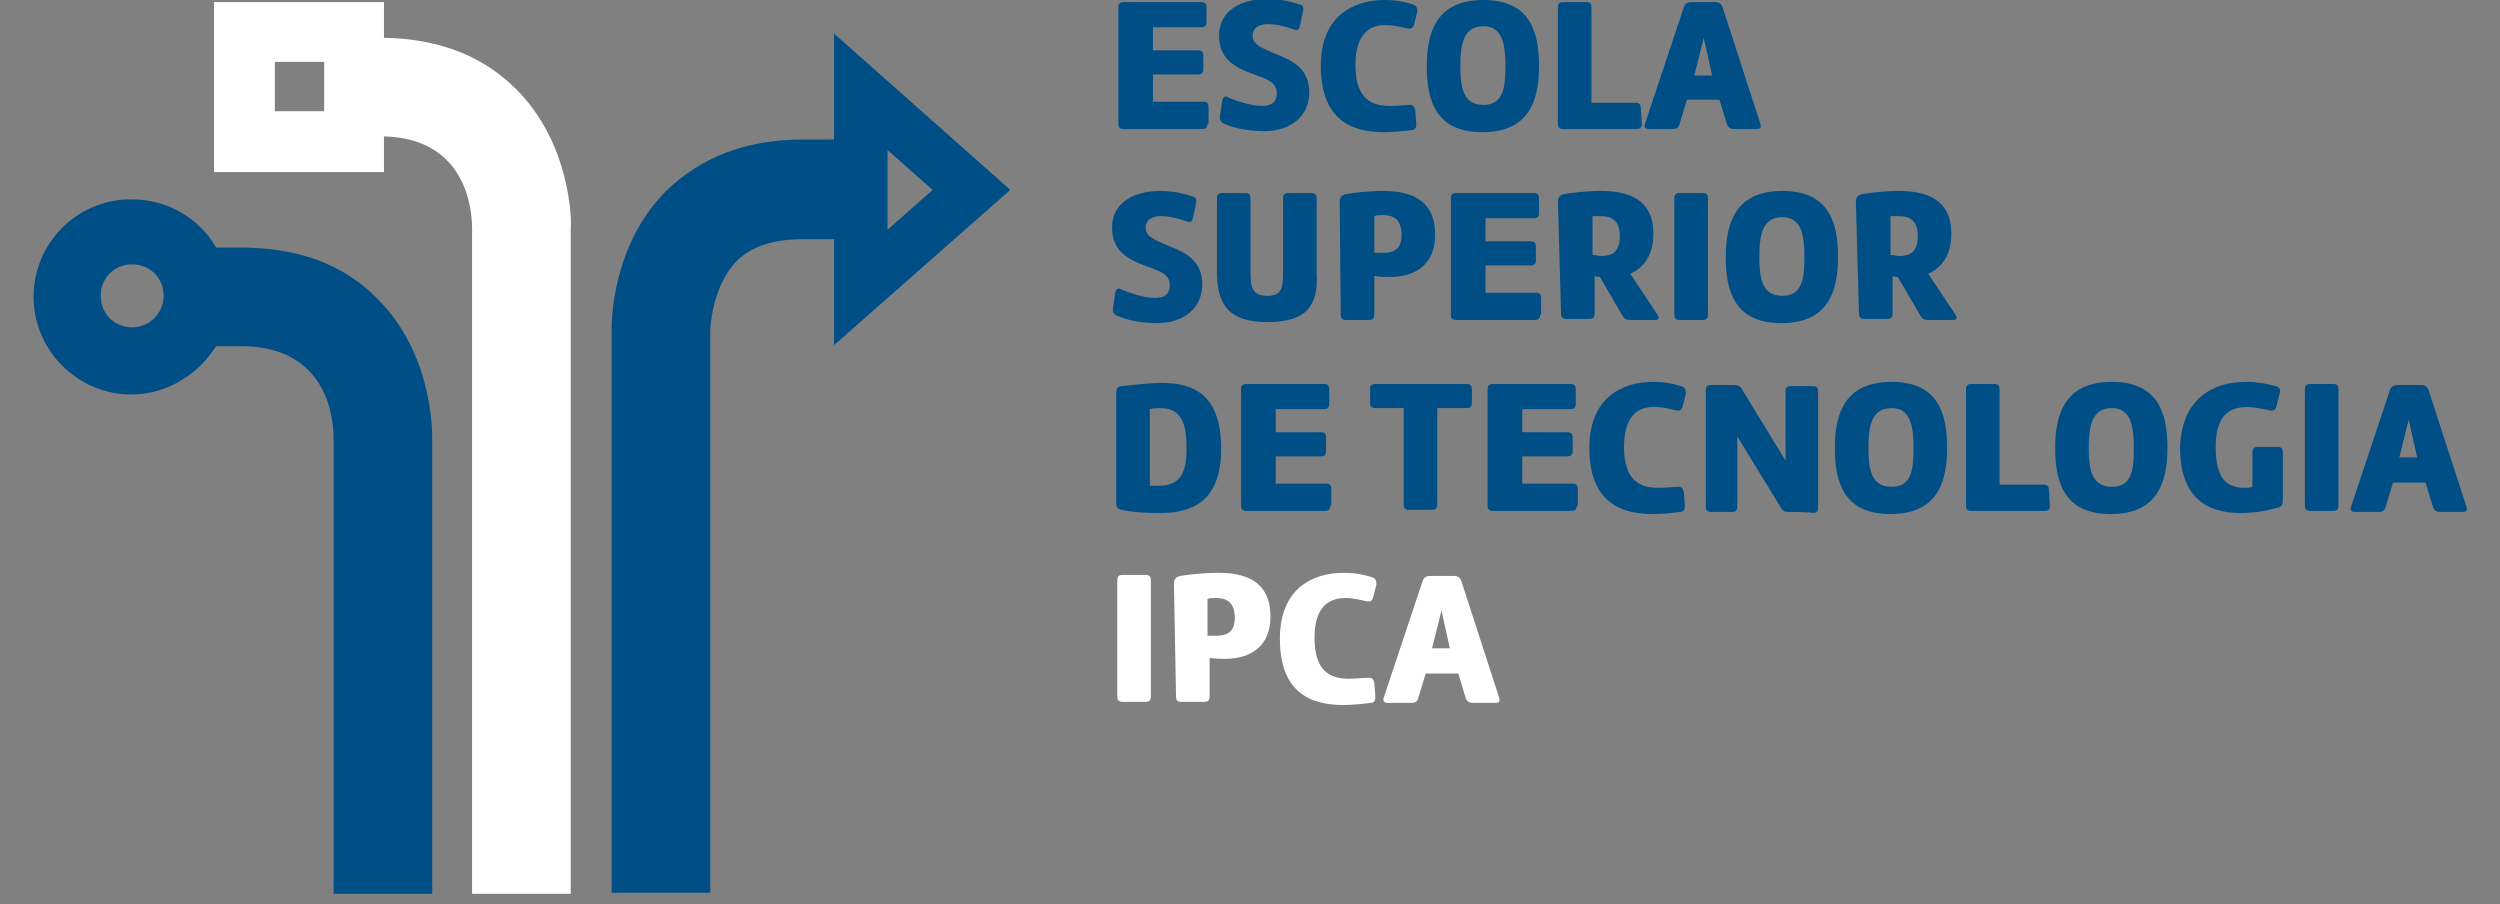 <?xml version="1.0" encoding="utf-8"?>
<!-- Generator: Adobe Illustrator 19.0.0, SVG Export Plug-In . SVG Version: 6.00 Build 0)  -->
<svg version="1.1" id="Layer_1" xmlns="http://www.w3.org/2000/svg" xmlns:xlink="http://www.w3.org/1999/xlink" x="0px" y="0px"
	 viewBox="-669 509.1 238.3 86.2" style="enable-background:new -669 509.1 238.3 86.2;" xml:space="preserve">
<rect x="-669" y="509.1" width="238.3" height="86.2" fill="#808080" stroke="none"/>
<style type="text/css">
	.st0{fill:#004E86;}
	.st1{fill:#FFFFFF;}
</style>
<g>
	<g>
		<path class="st0" d="M-553.9,520.9c0,0.4-0.2,0.5-0.5,0.5h-7.5c-0.4,0-0.5-0.2-0.5-0.5v-11.1c0-0.4,0.2-0.5,0.5-0.5h7.4
			c0.4,0,0.5,0.2,0.5,0.5v1.4c0,0.4-0.2,0.5-0.5,0.5h-4.6v2.2h4.3c0.4,0,0.5,0.2,0.5,0.5v1.3c0,0.4-0.2,0.5-0.5,0.5h-4.3v2.6h4.8
			c0.4,0,0.5,0.2,0.5,0.5V520.9L-553.9,520.9z"/>
		<path class="st0" d="M-552.5,518.7c0.1-0.4,0.3-0.5,0.6-0.3c0.5,0.2,2,0.8,3.2,0.8c0.8,0,1.4-0.3,1.4-1.2c0-0.9-0.6-1.2-1.6-1.6
			c-2-0.7-3.9-1.4-3.9-3.9c0-2.4,2.1-3.5,4.6-3.5c1.3,0,2.4,0.3,3,0.5c0.4,0.1,0.5,0.3,0.4,0.7l-0.3,1.4c-0.1,0.4-0.3,0.4-0.6,0.3
			c-0.3-0.1-1.4-0.5-2.4-0.5c-0.8,0-1.5,0.3-1.5,1.1c0,0.9,1,1.2,2.1,1.7c1.5,0.6,3.3,1.3,3.3,3.7c0,2.3-1.8,3.7-4.3,3.7
			c-1.6,0-2.9-0.3-3.8-0.7c-0.3-0.1-0.5-0.4-0.4-0.8L-552.5,518.7z"/>
		<path class="st0" d="M-539.8,515.3c0,3.2,1.5,3.9,3.3,3.9c0.6,0,1.5-0.1,1.8-0.1c0.4,0,0.5,0.1,0.6,0.5l0.1,1.3
			c0,0.4-0.1,0.6-0.5,0.6c-0.7,0.1-1.7,0.2-2.6,0.2c-3.2,0-6-1.3-6-6.3c0-4.8,3.1-6.3,6.1-6.3c1.1,0,2,0.2,2.6,0.4
			c0.4,0.1,0.5,0.3,0.5,0.7l-0.3,1.2c-0.1,0.4-0.3,0.5-0.7,0.4c-0.5-0.1-1.2-0.3-1.9-0.3C-538.4,511.4-539.8,512.3-539.8,515.3z"/>
		<path class="st0" d="M-522.3,515.4c0,3.2-0.9,6.3-5.4,6.3c-4.5,0-5.3-3.1-5.3-6.3c0-3.2,0.9-6.3,5.4-6.3
			C-523.1,509.1-522.3,512.2-522.3,515.4z M-525.5,515.4c0-2.1-0.3-3.8-2.1-3.8c-1.9,0-2.2,1.7-2.2,3.8c0,2.1,0.3,3.7,2.2,3.7
			S-525.5,517.4-525.5,515.4z"/>
		<path class="st0" d="M-512.5,520.9c0,0.4-0.2,0.5-0.5,0.5h-7c-0.4,0-0.5-0.2-0.5-0.5v-11.1c0-0.4,0.2-0.5,0.5-0.5h2.2
			c0.4,0,0.5,0.2,0.5,0.5v9.1h4.2c0.4,0,0.5,0.2,0.5,0.5L-512.5,520.9L-512.5,520.9z"/>
		<path class="st0" d="M-503.7,521.4c-0.4,0-0.6-0.2-0.7-0.5l-0.7-2.3h-3.1l-0.7,2.3c-0.1,0.4-0.3,0.5-0.7,0.5h-2.2
			c-0.4,0-0.5-0.2-0.4-0.5l3.7-11.1c0.1-0.3,0.3-0.5,0.7-0.5h2.3c0.4,0,0.6,0.2,0.7,0.5l3.6,11.1c0.1,0.4,0,0.5-0.4,0.5
			L-503.7,521.4L-503.7,521.4z M-506.6,512.7l-0.9,3.6h1.7L-506.6,512.7z"/>
		<path class="st0" d="M-562.7,537c0.1-0.4,0.3-0.5,0.6-0.3c0.5,0.2,2,0.8,3.2,0.8c0.8,0,1.4-0.3,1.4-1.2c0-0.9-0.6-1.2-1.6-1.6
			c-2-0.7-3.9-1.4-3.9-3.9c0-2.4,2.1-3.5,4.6-3.5c1.3,0,2.4,0.3,3,0.5c0.4,0.1,0.5,0.3,0.4,0.7l-0.3,1.4c-0.1,0.4-0.3,0.4-0.6,0.3
			c-0.3-0.1-1.4-0.5-2.4-0.5c-0.8,0-1.5,0.3-1.5,1.1c0,0.9,1,1.2,2.1,1.7c1.5,0.6,3.3,1.3,3.3,3.7c0,2.3-1.8,3.7-4.3,3.7
			c-1.6,0-2.9-0.3-3.8-0.7c-0.3-0.1-0.5-0.4-0.4-0.8L-562.7,537z"/>
		<path class="st0" d="M-548.2,539.8c-3.5,0-4.8-1.5-4.8-4.7V528c0-0.4,0.2-0.5,0.5-0.5h2.2c0.4,0,0.5,0.2,0.5,0.5v7
			c0,1.4,0.1,2.3,1.6,2.3c1.4,0,1.5-0.8,1.5-2.3v-7c0-0.4,0.2-0.5,0.5-0.5h2.2c0.4,0,0.5,0.2,0.5,0.5v7.1
			C-543.3,538.3-544.5,539.8-548.2,539.8z"/>
		<path class="st0" d="M-541.3,528.3c0-0.4,0.2-0.6,0.6-0.7c0.6-0.1,2.1-0.3,3.5-0.3c2.5,0,5,0.7,5,4.2c0,2.8-1.9,4-4.3,4
			c-0.5,0-1,0-1.5-0.1v3.7c0,0.4-0.2,0.5-0.5,0.5h-2.2c-0.4,0-0.5-0.2-0.5-0.5L-541.3,528.3L-541.3,528.3z M-538,533.2
			c0.3,0,0.5,0,0.8,0c1,0,1.8-0.3,1.8-1.7c0-1.6-0.9-1.9-1.8-1.9c-0.3,0-0.6,0-0.8,0.1V533.2z"/>
		<path class="st0" d="M-522.2,539.1c0,0.4-0.2,0.5-0.5,0.5h-7.5c-0.4,0-0.5-0.2-0.5-0.5V528c0-0.4,0.2-0.5,0.5-0.5h7.4
			c0.4,0,0.5,0.2,0.5,0.5v1.4c0,0.4-0.2,0.5-0.5,0.5h-4.6v2.2h4.3c0.4,0,0.5,0.2,0.5,0.5v1.3c0,0.4-0.2,0.5-0.5,0.5h-4.3v2.6h4.8
			c0.4,0,0.5,0.2,0.5,0.5V539.1z"/>
		<path class="st0" d="M-520.5,528.3c0-0.4,0.2-0.6,0.6-0.7c0.6-0.1,2-0.3,3.5-0.3c2.5,0,5,0.7,5,4.1c0,2-0.9,3.2-2.2,3.8l2.6,3.9
			c0.2,0.3,0.1,0.5-0.2,0.5h-2.4c-0.4,0-0.6-0.1-0.8-0.5l-2.1-3.6c-0.2,0-0.3,0-0.5-0.1v3.6c0,0.4-0.2,0.5-0.5,0.5h-2.2
			c-0.4,0-0.5-0.2-0.5-0.5L-520.5,528.3L-520.5,528.3z M-517.2,533.4c0.3,0,0.6,0.1,0.8,0.1c1,0,1.8-0.3,1.8-1.9
			c0-1.6-0.9-1.9-1.8-1.9c-0.3,0-0.6,0-0.8,0V533.4z"/>
		<path class="st0" d="M-506.2,539.1c0,0.4-0.2,0.5-0.5,0.5h-2.2c-0.4,0-0.5-0.2-0.5-0.5V528c0-0.4,0.2-0.5,0.5-0.5h2.2
			c0.4,0,0.5,0.2,0.5,0.5V539.1z"/>
		<path class="st0" d="M-493.8,533.6c0,3.2-0.9,6.3-5.4,6.3c-4.5,0-5.3-3.1-5.3-6.3c0-3.2,0.9-6.3,5.4-6.3
			C-494.6,527.3-493.8,530.4-493.8,533.6z M-497,533.6c0-2.1-0.3-3.8-2.1-3.8c-1.9,0-2.2,1.7-2.2,3.8c0,2.1,0.3,3.7,2.2,3.7
			S-497,535.6-497,533.6z"/>
		<path class="st0" d="M-492.1,528.3c0-0.4,0.2-0.6,0.6-0.7c0.6-0.1,2-0.3,3.5-0.3c2.5,0,5,0.7,5,4.1c0,2-0.9,3.2-2.2,3.8l2.6,3.9
			c0.2,0.3,0.1,0.5-0.2,0.5h-2.4c-0.4,0-0.6-0.1-0.8-0.5l-2.1-3.6c-0.2,0-0.3,0-0.5-0.1v3.6c0,0.4-0.2,0.5-0.5,0.5h-2.2
			c-0.4,0-0.5-0.2-0.5-0.5L-492.1,528.3L-492.1,528.3z M-488.8,533.4c0.3,0,0.6,0.1,0.8,0.1c1,0,1.8-0.3,1.8-1.9
			c0-1.6-0.9-1.9-1.8-1.9c-0.3,0-0.6,0-0.8,0V533.4z"/>
		<path class="st0" d="M-558.4,558c-1.8,0-2.7-0.1-3.7-0.3c-0.3-0.1-0.5-0.2-0.5-0.6v-10.6c0-0.4,0.2-0.6,0.6-0.6
			c1-0.1,2.4-0.3,3.7-0.3c3.1,0,5.7,1.1,5.7,6.3C-552.6,557-555.5,558-558.4,558z M-559.3,555.4c0.3,0,0.5,0,0.7,0
			c2.2,0,2.7-1.3,2.7-3.6c0-2.2-0.4-3.8-2.5-3.8c-0.3,0-0.6,0-1,0.1V555.4z"/>
		<path class="st0" d="M-542.2,557.3c0,0.4-0.2,0.5-0.5,0.5h-7.5c-0.4,0-0.5-0.2-0.5-0.5v-11.1c0-0.4,0.2-0.5,0.5-0.5h7.4
			c0.4,0,0.5,0.2,0.5,0.5v1.4c0,0.4-0.2,0.5-0.5,0.5h-4.6v2.2h4.3c0.4,0,0.5,0.2,0.5,0.5v1.3c0,0.4-0.2,0.5-0.5,0.5h-4.3v2.6h4.8
			c0.4,0,0.5,0.2,0.5,0.5V557.3z"/>
		<path class="st0" d="M-538.4,546.2c0-0.4,0.2-0.5,0.5-0.5h8.7c0.4,0,0.5,0.2,0.5,0.5v1.3c0,0.4-0.2,0.5-0.5,0.5h-2.8v9.2
			c0,0.4-0.2,0.5-0.5,0.5h-2.2c-0.4,0-0.5-0.2-0.5-0.5v-9.2h-2.7c-0.4,0-0.5-0.2-0.5-0.5L-538.4,546.2L-538.4,546.2z"/>
		<path class="st0" d="M-518.7,557.3c0,0.4-0.2,0.5-0.5,0.5h-7.5c-0.4,0-0.5-0.2-0.5-0.5v-11.1c0-0.4,0.2-0.5,0.5-0.5h7.4
			c0.4,0,0.5,0.2,0.5,0.5v1.4c0,0.4-0.2,0.5-0.5,0.5h-4.6v2.2h4.3c0.4,0,0.5,0.2,0.5,0.5v1.3c0,0.4-0.2,0.5-0.5,0.5h-4.3v2.6h4.8
			c0.4,0,0.5,0.2,0.5,0.5V557.3z"/>
		<path class="st0" d="M-514.2,551.7c0,3.2,1.5,3.9,3.3,3.9c0.6,0,1.5-0.1,1.8-0.1c0.4,0,0.5,0.1,0.6,0.5l0.1,1.3
			c0,0.4-0.1,0.6-0.5,0.6c-0.7,0.1-1.7,0.2-2.6,0.2c-3.2,0-6-1.3-6-6.3c0-4.8,3.1-6.3,6.1-6.3c1.1,0,2,0.2,2.6,0.4
			c0.4,0.1,0.5,0.3,0.5,0.7l-0.3,1.2c-0.1,0.4-0.3,0.5-0.7,0.4c-0.5-0.1-1.2-0.3-1.9-0.3C-512.8,547.8-514.2,548.7-514.2,551.7z"/>
		<path class="st0" d="M-498.5,557.9c-0.4,0-0.6-0.1-0.8-0.5l-4.1-6.7v6.7c0,0.4-0.2,0.5-0.5,0.5h-2c-0.4,0-0.5-0.2-0.5-0.5v-11.1
			c0-0.4,0.2-0.5,0.5-0.5h2.2c0.4,0,0.6,0.1,0.8,0.5l4.1,6.7v-6.6c0-0.4,0.2-0.5,0.5-0.5h2.1c0.4,0,0.5,0.2,0.5,0.5v11.1
			c0,0.4-0.2,0.5-0.5,0.5C-496.3,557.9-498.5,557.9-498.5,557.9z"/>
		<path class="st0" d="M-483.4,551.8c0,3.2-0.9,6.3-5.4,6.3c-4.5,0-5.3-3.1-5.3-6.3c0-3.2,0.9-6.3,5.4-6.3
			C-484.2,545.5-483.4,548.6-483.4,551.8z M-486.6,551.8c0-2.1-0.3-3.8-2.1-3.8c-1.9,0-2.2,1.7-2.2,3.8c0,2.1,0.3,3.7,2.2,3.7
			S-486.6,553.9-486.6,551.8z"/>
		<path class="st0" d="M-473.6,557.3c0,0.4-0.2,0.5-0.5,0.5h-7c-0.4,0-0.5-0.2-0.5-0.5v-11.1c0-0.4,0.2-0.5,0.5-0.5h2.2
			c0.4,0,0.5,0.2,0.5,0.5v9.1h4.2c0.4,0,0.5,0.2,0.5,0.5L-473.6,557.3L-473.6,557.3z"/>
		<path class="st0" d="M-462.4,551.8c0,3.2-0.9,6.3-5.4,6.3c-4.5,0-5.3-3.1-5.3-6.3c0-3.2,0.9-6.3,5.4-6.3
			C-463.2,545.5-462.4,548.6-462.4,551.8z M-465.6,551.8c0-2.1-0.3-3.8-2.1-3.8c-1.9,0-2.2,1.7-2.2,3.8c0,2.1,0.3,3.7,2.2,3.7
			S-465.6,553.9-465.6,551.8z"/>
		<path class="st0" d="M-454.9,545.5c1.1,0,2.1,0.2,2.8,0.4c0.4,0.1,0.5,0.3,0.4,0.7l-0.3,1.2c-0.1,0.4-0.3,0.5-0.7,0.4
			c-0.5-0.1-1.4-0.3-2.1-0.3c-1.7,0-3,0.8-3,3.8c0,3.1,1.1,3.9,2.8,3.9c0.2,0,0.5,0,0.7-0.1v-3.3c0-0.4,0.2-0.5,0.5-0.5h1.9
			c0.4,0,0.5,0.2,0.5,0.5v4.6c0,0.4-0.1,0.6-0.5,0.7c-1.1,0.3-2.2,0.5-3.5,0.5c-3.1,0-5.8-1.3-5.8-6.3
			C-461,547-458,545.5-454.9,545.5z"/>
		<path class="st0" d="M-446.1,557.3c0,0.4-0.2,0.5-0.5,0.5h-2.2c-0.4,0-0.5-0.2-0.5-0.5v-11.1c0-0.4,0.2-0.5,0.5-0.5h2.2
			c0.4,0,0.5,0.2,0.5,0.5V557.3z"/>
		<path class="st0" d="M-436.4,557.9c-0.4,0-0.6-0.2-0.7-0.5l-0.7-2.3h-3.1l-0.7,2.3c-0.1,0.4-0.3,0.5-0.7,0.5h-2.2
			c-0.4,0-0.5-0.2-0.4-0.5l3.7-11.1c0.1-0.3,0.3-0.5,0.7-0.5h2.3c0.4,0,0.6,0.2,0.7,0.5l3.6,11.1c0.1,0.4,0,0.5-0.4,0.5
			C-434.2,557.9-436.4,557.9-436.4,557.9z M-439.4,549.1l-0.9,3.6h1.7L-439.4,549.1z"/>
	</g>
	<g>
		<path class="st1" d="M-559.3,575.5c0,0.4-0.2,0.5-0.5,0.5h-2.2c-0.4,0-0.5-0.2-0.5-0.5v-11.1c0-0.4,0.2-0.5,0.5-0.5h2.2
			c0.4,0,0.5,0.2,0.5,0.5V575.5z"/>
		<path class="st1" d="M-557.1,564.7c0-0.4,0.2-0.6,0.6-0.7c0.6-0.1,2.1-0.3,3.6-0.3c2.5,0,5,0.7,5,4.2c0,2.8-1.9,4-4.3,4
			c-0.5,0-1,0-1.5-0.1v3.7c0,0.4-0.2,0.5-0.5,0.5h-2.2c-0.4,0-0.5-0.2-0.5-0.5L-557.1,564.7L-557.1,564.7z M-553.9,569.7
			c0.3,0,0.5,0,0.8,0c1,0,1.8-0.3,1.8-1.7c0-1.6-0.9-1.9-1.8-1.9c-0.3,0-0.6,0-0.8,0.1V569.7z"/>
		<path class="st1" d="M-543.7,569.9c0,3.2,1.5,3.9,3.3,3.9c0.6,0,1.5-0.1,1.8-0.1c0.4,0,0.5,0.1,0.6,0.5l0.1,1.3
			c0,0.4-0.1,0.6-0.5,0.6c-0.7,0.1-1.7,0.2-2.6,0.2c-3.2,0-6-1.3-6-6.3c0-4.8,3.1-6.3,6.1-6.3c1.1,0,2,0.2,2.6,0.4
			c0.4,0.1,0.5,0.3,0.5,0.7l-0.3,1.2c-0.1,0.4-0.3,0.5-0.7,0.4c-0.5-0.1-1.2-0.3-1.9-0.3C-542.4,566.1-543.7,567-543.7,569.9z"/>
		<path class="st1" d="M-528.6,576.1c-0.4,0-0.6-0.2-0.7-0.5l-0.7-2.3h-3.1l-0.7,2.3c-0.1,0.4-0.3,0.5-0.7,0.5h-2.2
			c-0.4,0-0.5-0.2-0.4-0.5l3.7-11.1c0.1-0.3,0.3-0.5,0.7-0.5h2.3c0.4,0,0.6,0.2,0.7,0.5l3.6,11.1c0.1,0.4,0,0.5-0.4,0.5
			L-528.6,576.1L-528.6,576.1z M-531.6,567.3l-0.9,3.6h1.7L-531.6,567.3z"/>
	</g>
	<g>
		<path class="st0" d="M-633,537.6c-3.2-3.3-7.6-4.9-13-4.9h-2.4c-1.6-2.8-4.6-4.6-8.1-4.6c-5.2,0-9.3,4.2-9.3,9.3
			c0,5.1,4.2,9.3,9.3,9.3c3.4,0,6.4-1.9,8.1-4.6h2.4c8.1,0,8.8,6.7,8.8,8.8v43.4h9.4v-43.4C-627.8,550.1-627.8,542.8-633,537.6z
			 M-656.4,540.3c-1.7,0-3-1.3-3-3c0-1.7,1.3-3,3-3s3,1.3,3,3C-653.4,539-654.8,540.3-656.4,540.3z"/>
		<path class="st1" d="M-619.8,517.6c-3.2-3.2-7.4-4.8-12.6-4.9v-3.4h-16.2v16.2h16.2v-3.4c7.7,0.2,8.4,6.7,8.4,8.8v63.4h9.4v-63.4
			C-614.5,530.1-614.6,522.8-619.8,517.6z M-638.1,519.7h-4.7V515h4.7V519.7z"/>
		<path class="st0" d="M-572.7,527.2l-16.8-14.9v10.1h-3c-5.4,0-9.7,1.7-13,4.9c-5.2,5.2-5.2,12.5-5.2,13.3v53.6h9.4l0-53.6
			c0,0,0.1-4.1,2.5-6.6c1.4-1.4,3.5-2.1,6.3-2.1l3,0V542L-572.7,527.2z M-584.4,523.4l4.3,3.8l-4.3,3.8V523.4z"/>
	</g>
</g>
</svg>
